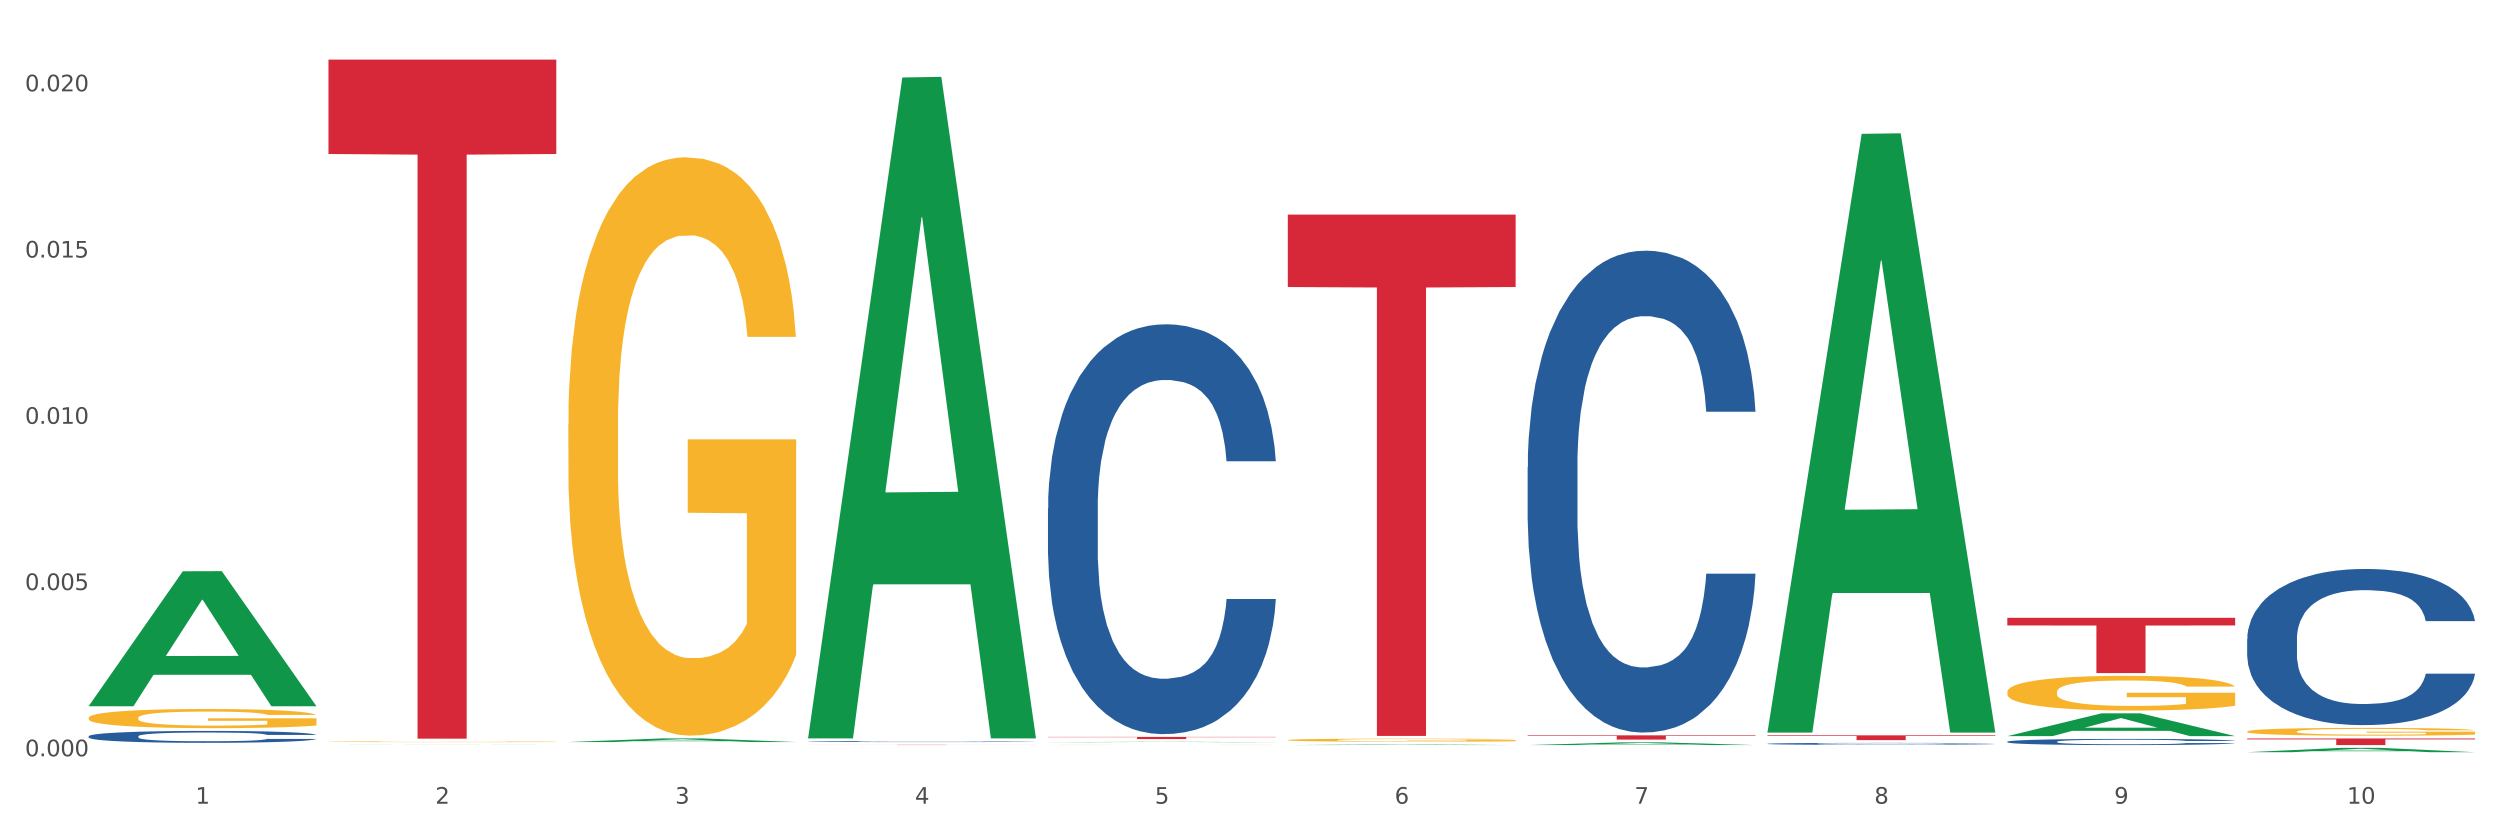 <?xml version="1.0" encoding="utf-8" standalone="no"?>
<!DOCTYPE svg PUBLIC "-//W3C//DTD SVG 1.1//EN"
  "http://www.w3.org/Graphics/SVG/1.1/DTD/svg11.dtd">
<svg xmlns:xlink="http://www.w3.org/1999/xlink" width="1080pt" height="360pt" viewBox="0 0 1080 360" xmlns="http://www.w3.org/2000/svg" version="1.1">
 <rect x="0" y="0" width="1080" height="360" fill="#333333" stroke="none"/>
 <defs>
  <style type="text/css">*{stroke-linejoin: round; stroke-linecap: butt}</style>
 </defs>
 <g id="figure_1">
  <g id="patch_1">
   <path d="M 0 360 
L 1080 360 
L 1080 0 
L 0 0 
z
" style="fill: #ffffff; stroke: #ffffff; stroke-linejoin: miter"/>
  </g>
  <g id="axes_1">
   <g id="matplotlib.axis_1">
    <g id="xtick_1">
     <g id="text_1">
      <!-- 1 -->
      <g style="fill: #4d4d4d" transform="translate(84.444 347.204) scale(0.096 -0.096)">
       <defs>
        <path id="DejaVuSans-31" d="M 794 531 
L 1825 531 
L 1825 4091 
L 703 3866 
L 703 4441 
L 1819 4666 
L 2450 4666 
L 2450 531 
L 3481 531 
L 3481 0 
L 794 0 
L 794 531 
z
" transform="scale(0.016)"/>
       </defs>
       <use xlink:href="#DejaVuSans-31"/>
      </g>
     </g>
    </g>
    <g id="xtick_2">
     <g id="text_2">
      <!-- 2 -->
      <g style="fill: #4d4d4d" transform="translate(188.053 347.204) scale(0.096 -0.096)">
       <defs>
        <path id="DejaVuSans-32" d="M 1228 531 
L 3431 531 
L 3431 0 
L 469 0 
L 469 531 
Q 828 903 1448 1529 
Q 2069 2156 2228 2338 
Q 2531 2678 2651 2914 
Q 2772 3150 2772 3378 
Q 2772 3750 2511 3984 
Q 2250 4219 1831 4219 
Q 1534 4219 1204 4116 
Q 875 4013 500 3803 
L 500 4441 
Q 881 4594 1212 4672 
Q 1544 4750 1819 4750 
Q 2544 4750 2975 4387 
Q 3406 4025 3406 3419 
Q 3406 3131 3298 2873 
Q 3191 2616 2906 2266 
Q 2828 2175 2409 1742 
Q 1991 1309 1228 531 
z
" transform="scale(0.016)"/>
       </defs>
       <use xlink:href="#DejaVuSans-32"/>
      </g>
     </g>
    </g>
    <g id="xtick_3">
     <g id="text_3">
      <!-- 3 -->
      <g style="fill: #4d4d4d" transform="translate(291.663 347.204) scale(0.096 -0.096)">
       <defs>
        <path id="DejaVuSans-33" d="M 2597 2516 
Q 3050 2419 3304 2112 
Q 3559 1806 3559 1356 
Q 3559 666 3084 287 
Q 2609 -91 1734 -91 
Q 1441 -91 1130 -33 
Q 819 25 488 141 
L 488 750 
Q 750 597 1062 519 
Q 1375 441 1716 441 
Q 2309 441 2620 675 
Q 2931 909 2931 1356 
Q 2931 1769 2642 2001 
Q 2353 2234 1838 2234 
L 1294 2234 
L 1294 2753 
L 1863 2753 
Q 2328 2753 2575 2939 
Q 2822 3125 2822 3475 
Q 2822 3834 2567 4026 
Q 2313 4219 1838 4219 
Q 1578 4219 1281 4162 
Q 984 4106 628 3988 
L 628 4550 
Q 988 4650 1302 4700 
Q 1616 4750 1894 4750 
Q 2613 4750 3031 4423 
Q 3450 4097 3450 3541 
Q 3450 3153 3228 2886 
Q 3006 2619 2597 2516 
z
" transform="scale(0.016)"/>
       </defs>
       <use xlink:href="#DejaVuSans-33"/>
      </g>
     </g>
    </g>
    <g id="xtick_4">
     <g id="text_4">
      <!-- 4 -->
      <g style="fill: #4d4d4d" transform="translate(395.273 347.204) scale(0.096 -0.096)">
       <defs>
        <path id="DejaVuSans-34" d="M 2419 4116 
L 825 1625 
L 2419 1625 
L 2419 4116 
z
M 2253 4666 
L 3047 4666 
L 3047 1625 
L 3713 1625 
L 3713 1100 
L 3047 1100 
L 3047 0 
L 2419 0 
L 2419 1100 
L 313 1100 
L 313 1709 
L 2253 4666 
z
" transform="scale(0.016)"/>
       </defs>
       <use xlink:href="#DejaVuSans-34"/>
      </g>
     </g>
    </g>
    <g id="xtick_5">
     <g id="text_5">
      <!-- 5 -->
      <g style="fill: #4d4d4d" transform="translate(498.883 347.204) scale(0.096 -0.096)">
       <defs>
        <path id="DejaVuSans-35" d="M 691 4666 
L 3169 4666 
L 3169 4134 
L 1269 4134 
L 1269 2991 
Q 1406 3038 1543 3061 
Q 1681 3084 1819 3084 
Q 2600 3084 3056 2656 
Q 3513 2228 3513 1497 
Q 3513 744 3044 326 
Q 2575 -91 1722 -91 
Q 1428 -91 1123 -41 
Q 819 9 494 109 
L 494 744 
Q 775 591 1075 516 
Q 1375 441 1709 441 
Q 2250 441 2565 725 
Q 2881 1009 2881 1497 
Q 2881 1984 2565 2268 
Q 2250 2553 1709 2553 
Q 1456 2553 1204 2497 
Q 953 2441 691 2322 
L 691 4666 
z
" transform="scale(0.016)"/>
       </defs>
       <use xlink:href="#DejaVuSans-35"/>
      </g>
     </g>
    </g>
    <g id="xtick_6">
     <g id="text_6">
      <!-- 6 -->
      <g style="fill: #4d4d4d" transform="translate(602.492 347.204) scale(0.096 -0.096)">
       <defs>
        <path id="DejaVuSans-36" d="M 2113 2584 
Q 1688 2584 1439 2293 
Q 1191 2003 1191 1497 
Q 1191 994 1439 701 
Q 1688 409 2113 409 
Q 2538 409 2786 701 
Q 3034 994 3034 1497 
Q 3034 2003 2786 2293 
Q 2538 2584 2113 2584 
z
M 3366 4563 
L 3366 3988 
Q 3128 4100 2886 4159 
Q 2644 4219 2406 4219 
Q 1781 4219 1451 3797 
Q 1122 3375 1075 2522 
Q 1259 2794 1537 2939 
Q 1816 3084 2150 3084 
Q 2853 3084 3261 2657 
Q 3669 2231 3669 1497 
Q 3669 778 3244 343 
Q 2819 -91 2113 -91 
Q 1303 -91 875 529 
Q 447 1150 447 2328 
Q 447 3434 972 4092 
Q 1497 4750 2381 4750 
Q 2619 4750 2861 4703 
Q 3103 4656 3366 4563 
z
" transform="scale(0.016)"/>
       </defs>
       <use xlink:href="#DejaVuSans-36"/>
      </g>
     </g>
    </g>
    <g id="xtick_7">
     <g id="text_7">
      <!-- 7 -->
      <g style="fill: #4d4d4d" transform="translate(706.102 347.204) scale(0.096 -0.096)">
       <defs>
        <path id="DejaVuSans-37" d="M 525 4666 
L 3525 4666 
L 3525 4397 
L 1831 0 
L 1172 0 
L 2766 4134 
L 525 4134 
L 525 4666 
z
" transform="scale(0.016)"/>
       </defs>
       <use xlink:href="#DejaVuSans-37"/>
      </g>
     </g>
    </g>
    <g id="xtick_8">
     <g id="text_8">
      <!-- 8 -->
      <g style="fill: #4d4d4d" transform="translate(809.712 347.204) scale(0.096 -0.096)">
       <defs>
        <path id="DejaVuSans-38" d="M 2034 2216 
Q 1584 2216 1326 1975 
Q 1069 1734 1069 1313 
Q 1069 891 1326 650 
Q 1584 409 2034 409 
Q 2484 409 2743 651 
Q 3003 894 3003 1313 
Q 3003 1734 2745 1975 
Q 2488 2216 2034 2216 
z
M 1403 2484 
Q 997 2584 770 2862 
Q 544 3141 544 3541 
Q 544 4100 942 4425 
Q 1341 4750 2034 4750 
Q 2731 4750 3128 4425 
Q 3525 4100 3525 3541 
Q 3525 3141 3298 2862 
Q 3072 2584 2669 2484 
Q 3125 2378 3379 2068 
Q 3634 1759 3634 1313 
Q 3634 634 3220 271 
Q 2806 -91 2034 -91 
Q 1263 -91 848 271 
Q 434 634 434 1313 
Q 434 1759 690 2068 
Q 947 2378 1403 2484 
z
M 1172 3481 
Q 1172 3119 1398 2916 
Q 1625 2713 2034 2713 
Q 2441 2713 2670 2916 
Q 2900 3119 2900 3481 
Q 2900 3844 2670 4047 
Q 2441 4250 2034 4250 
Q 1625 4250 1398 4047 
Q 1172 3844 1172 3481 
z
" transform="scale(0.016)"/>
       </defs>
       <use xlink:href="#DejaVuSans-38"/>
      </g>
     </g>
    </g>
    <g id="xtick_9">
     <g id="text_9">
      <!-- 9 -->
      <g style="fill: #4d4d4d" transform="translate(913.322 347.204) scale(0.096 -0.096)">
       <defs>
        <path id="DejaVuSans-39" d="M 703 97 
L 703 672 
Q 941 559 1184 500 
Q 1428 441 1663 441 
Q 2288 441 2617 861 
Q 2947 1281 2994 2138 
Q 2813 1869 2534 1725 
Q 2256 1581 1919 1581 
Q 1219 1581 811 2004 
Q 403 2428 403 3163 
Q 403 3881 828 4315 
Q 1253 4750 1959 4750 
Q 2769 4750 3195 4129 
Q 3622 3509 3622 2328 
Q 3622 1225 3098 567 
Q 2575 -91 1691 -91 
Q 1453 -91 1209 -44 
Q 966 3 703 97 
z
M 1959 2075 
Q 2384 2075 2632 2365 
Q 2881 2656 2881 3163 
Q 2881 3666 2632 3958 
Q 2384 4250 1959 4250 
Q 1534 4250 1286 3958 
Q 1038 3666 1038 3163 
Q 1038 2656 1286 2365 
Q 1534 2075 1959 2075 
z
" transform="scale(0.016)"/>
       </defs>
       <use xlink:href="#DejaVuSans-39"/>
      </g>
     </g>
    </g>
    <g id="xtick_10">
     <g id="text_10">
      <!-- 10 -->
      <g style="fill: #4d4d4d" transform="translate(1013.877 347.204) scale(0.096 -0.096)">
       <defs>
        <path id="DejaVuSans-30" d="M 2034 4250 
Q 1547 4250 1301 3770 
Q 1056 3291 1056 2328 
Q 1056 1369 1301 889 
Q 1547 409 2034 409 
Q 2525 409 2770 889 
Q 3016 1369 3016 2328 
Q 3016 3291 2770 3770 
Q 2525 4250 2034 4250 
z
M 2034 4750 
Q 2819 4750 3233 4129 
Q 3647 3509 3647 2328 
Q 3647 1150 3233 529 
Q 2819 -91 2034 -91 
Q 1250 -91 836 529 
Q 422 1150 422 2328 
Q 422 3509 836 4129 
Q 1250 4750 2034 4750 
z
" transform="scale(0.016)"/>
       </defs>
       <use xlink:href="#DejaVuSans-31"/>
       <use xlink:href="#DejaVuSans-30" transform="translate(63.623 0)"/>
      </g>
     </g>
    </g>
    <g id="xtick_11"/>
    <g id="xtick_12"/>
    <g id="xtick_13"/>
    <g id="xtick_14"/>
    <g id="xtick_15"/>
    <g id="xtick_16"/>
    <g id="xtick_17"/>
    <g id="xtick_18"/>
    <g id="xtick_19"/>
   </g>
   <g id="matplotlib.axis_2">
    <g id="ytick_1">
     <g id="text_11">
      <!-- 0.000 -->
      <g style="fill: #4d4d4d" transform="translate(10.8 326.716) scale(0.096 -0.096)">
       <defs>
        <path id="DejaVuSans-2e" d="M 684 794 
L 1344 794 
L 1344 0 
L 684 0 
L 684 794 
z
" transform="scale(0.016)"/>
       </defs>
       <use xlink:href="#DejaVuSans-30"/>
       <use xlink:href="#DejaVuSans-2e" transform="translate(63.623 0)"/>
       <use xlink:href="#DejaVuSans-30" transform="translate(95.41 0)"/>
       <use xlink:href="#DejaVuSans-30" transform="translate(159.033 0)"/>
       <use xlink:href="#DejaVuSans-30" transform="translate(222.656 0)"/>
      </g>
     </g>
    </g>
    <g id="ytick_2">
     <g id="text_12">
      <!-- 0.005 -->
      <g style="fill: #4d4d4d" transform="translate(10.8 254.9) scale(0.096 -0.096)">
       <use xlink:href="#DejaVuSans-30"/>
       <use xlink:href="#DejaVuSans-2e" transform="translate(63.623 0)"/>
       <use xlink:href="#DejaVuSans-30" transform="translate(95.41 0)"/>
       <use xlink:href="#DejaVuSans-30" transform="translate(159.033 0)"/>
       <use xlink:href="#DejaVuSans-35" transform="translate(222.656 0)"/>
      </g>
     </g>
    </g>
    <g id="ytick_3">
     <g id="text_13">
      <!-- 0.010 -->
      <g style="fill: #4d4d4d" transform="translate(10.8 183.084) scale(0.096 -0.096)">
       <use xlink:href="#DejaVuSans-30"/>
       <use xlink:href="#DejaVuSans-2e" transform="translate(63.623 0)"/>
       <use xlink:href="#DejaVuSans-30" transform="translate(95.41 0)"/>
       <use xlink:href="#DejaVuSans-31" transform="translate(159.033 0)"/>
       <use xlink:href="#DejaVuSans-30" transform="translate(222.656 0)"/>
      </g>
     </g>
    </g>
    <g id="ytick_4">
     <g id="text_14">
      <!-- 0.015 -->
      <g style="fill: #4d4d4d" transform="translate(10.8 111.267) scale(0.096 -0.096)">
       <use xlink:href="#DejaVuSans-30"/>
       <use xlink:href="#DejaVuSans-2e" transform="translate(63.623 0)"/>
       <use xlink:href="#DejaVuSans-30" transform="translate(95.41 0)"/>
       <use xlink:href="#DejaVuSans-31" transform="translate(159.033 0)"/>
       <use xlink:href="#DejaVuSans-35" transform="translate(222.656 0)"/>
      </g>
     </g>
    </g>
    <g id="ytick_5">
     <g id="text_15">
      <!-- 0.020 -->
      <g style="fill: #4d4d4d" transform="translate(10.8 39.451) scale(0.096 -0.096)">
       <use xlink:href="#DejaVuSans-30"/>
       <use xlink:href="#DejaVuSans-2e" transform="translate(63.623 0)"/>
       <use xlink:href="#DejaVuSans-30" transform="translate(95.41 0)"/>
       <use xlink:href="#DejaVuSans-32" transform="translate(159.033 0)"/>
       <use xlink:href="#DejaVuSans-30" transform="translate(222.656 0)"/>
      </g>
     </g>
    </g>
    <g id="ytick_6"/>
    <g id="ytick_7"/>
    <g id="ytick_8"/>
    <g id="ytick_9"/>
   </g>
   <g id="PolyCollection_1">
    <path d="M 38.283 304.993 
L 38.384 304.939 
L 78.974 246.787 
L 95.818 246.733 
L 136.712 305.103 
L 117.229 305.103 
L 108.401 291.511 
L 66.493 291.511 
L 66.188 291.73 
L 57.664 305.103 
L 38.283 305.103 
L 38.283 304.993 
L 71.769 283.399 
L 103.125 283.344 
L 87.599 259.174 
L 87.396 259.064 
L 87.193 259.229 
L 71.668 283.344 
L 71.769 283.399 
L 38.283 304.993 
z
" clip-path="url(#pb5df1af330)" style="fill: #109648"/>
    <path d="M 556.332 319.709 
L 556.448 319.708 
L 556.448 319.665 
L 556.68 319.627 
L 557.842 319.537 
L 559.586 319.462 
L 560.864 319.422 
L 562.142 319.389 
L 563.653 319.357 
L 565.512 319.323 
L 568.882 319.274 
L 570.974 319.248 
L 573.531 319.222 
L 578.179 319.183 
L 581.549 319.161 
L 585.035 319.143 
L 590.73 319.122 
L 594.448 319.112 
L 598.4 319.105 
L 603.164 319.1 
L 606.767 319.099 
L 614.669 319.102 
L 621.409 319.113 
L 624.663 319.122 
L 628.846 319.136 
L 631.054 319.146 
L 634.657 319.165 
L 638.375 319.19 
L 640.932 319.212 
L 644.767 319.253 
L 647.672 319.294 
L 650.345 319.345 
L 651.74 319.38 
L 652.785 319.412 
L 653.715 319.45 
L 654.645 319.509 
L 633.727 319.509 
L 632.914 319.467 
L 631.635 319.427 
L 629.776 319.388 
L 628.149 319.364 
L 625.36 319.334 
L 622.803 319.315 
L 620.131 319.3 
L 616.877 319.288 
L 614.32 319.282 
L 610.718 319.277 
L 603.629 319.278 
L 598.864 319.288 
L 595.61 319.3 
L 593.519 319.311 
L 591.659 319.323 
L 589.568 319.34 
L 587.127 319.365 
L 585.384 319.388 
L 583.641 319.417 
L 582.246 319.446 
L 580.968 319.48 
L 579.922 319.516 
L 579.109 319.554 
L 578.412 319.599 
L 577.83 319.675 
L 577.83 319.841 
L 578.063 319.878 
L 578.644 319.928 
L 579.341 319.965 
L 580.503 320.01 
L 581.549 320.04 
L 583.525 320.083 
L 585.733 320.12 
L 587.476 320.142 
L 589.219 320.162 
L 592.24 320.188 
L 595.61 320.21 
L 598.516 320.223 
L 602.467 320.235 
L 605.14 320.24 
L 607.464 320.243 
L 613.158 320.243 
L 617.225 320.239 
L 621.758 320.231 
L 625.244 320.22 
L 628.149 320.206 
L 631.403 320.185 
L 633.495 320.164 
L 633.495 319.912 
L 607.929 319.911 
L 607.929 319.743 
L 654.761 319.743 
L 654.761 320.235 
L 652.785 320.261 
L 650.577 320.284 
L 648.253 320.304 
L 644.767 320.329 
L 640.583 320.354 
L 636.865 320.371 
L 632.914 320.385 
L 628.265 320.398 
L 622.222 320.41 
L 618.504 320.415 
L 613.855 320.419 
L 608.394 320.42 
L 603.629 320.418 
L 598.981 320.412 
L 594.1 320.401 
L 589.335 320.385 
L 585.733 320.369 
L 582.13 320.35 
L 578.295 320.325 
L 575.274 320.301 
L 572.95 320.279 
L 570.393 320.251 
L 567.604 320.215 
L 565.512 320.182 
L 563.653 320.148 
L 561.677 320.105 
L 560.283 320.068 
L 558.888 320.021 
L 558.075 319.986 
L 557.145 319.931 
L 556.448 319.855 
L 556.332 319.709 
z
" clip-path="url(#pb5df1af330)" style="fill: #f7b32b"/>
    <path d="M 867.161 298.889 
L 867.277 298.876 
L 867.277 298.383 
L 867.51 297.958 
L 868.672 296.93 
L 870.415 296.081 
L 871.693 295.629 
L 872.971 295.259 
L 874.482 294.889 
L 876.342 294.505 
L 879.712 293.943 
L 881.803 293.656 
L 884.36 293.354 
L 889.008 292.916 
L 892.378 292.669 
L 895.865 292.464 
L 901.559 292.217 
L 905.278 292.108 
L 909.229 292.025 
L 913.993 291.971 
L 917.596 291.957 
L 925.498 291.998 
L 932.238 292.121 
L 935.492 292.217 
L 939.676 292.382 
L 941.884 292.491 
L 945.486 292.71 
L 949.205 292.998 
L 951.761 293.245 
L 955.596 293.711 
L 958.501 294.176 
L 961.174 294.752 
L 962.569 295.149 
L 963.615 295.519 
L 964.544 295.944 
L 965.474 296.615 
L 944.556 296.615 
L 943.743 296.136 
L 942.465 295.683 
L 940.605 295.245 
L 938.978 294.971 
L 936.189 294.628 
L 933.633 294.409 
L 930.96 294.245 
L 927.706 294.108 
L 925.149 294.039 
L 921.547 293.985 
L 914.458 293.998 
L 909.694 294.108 
L 906.44 294.245 
L 904.348 294.368 
L 902.489 294.505 
L 900.397 294.697 
L 897.956 294.985 
L 896.213 295.245 
L 894.47 295.574 
L 893.076 295.903 
L 891.797 296.286 
L 890.751 296.697 
L 889.938 297.122 
L 889.241 297.643 
L 888.66 298.506 
L 888.66 300.383 
L 888.892 300.808 
L 889.473 301.369 
L 890.17 301.794 
L 891.333 302.301 
L 892.378 302.643 
L 894.354 303.137 
L 896.562 303.548 
L 898.305 303.808 
L 900.048 304.027 
L 903.07 304.329 
L 906.44 304.575 
L 909.345 304.726 
L 913.296 304.863 
L 915.969 304.918 
L 918.293 304.945 
L 923.987 304.945 
L 928.055 304.904 
L 932.587 304.808 
L 936.073 304.685 
L 938.978 304.534 
L 942.232 304.288 
L 944.324 304.055 
L 944.324 301.191 
L 918.758 301.177 
L 918.758 299.273 
L 965.59 299.273 
L 965.59 304.863 
L 963.615 305.151 
L 961.407 305.411 
L 959.083 305.644 
L 955.596 305.932 
L 951.413 306.206 
L 947.694 306.397 
L 943.743 306.562 
L 939.095 306.713 
L 933.052 306.85 
L 929.333 306.904 
L 924.685 306.945 
L 919.223 306.959 
L 914.458 306.932 
L 909.81 306.863 
L 904.929 306.74 
L 900.164 306.562 
L 896.562 306.384 
L 892.959 306.165 
L 889.125 305.877 
L 886.103 305.603 
L 883.779 305.356 
L 881.222 305.041 
L 878.433 304.63 
L 876.342 304.26 
L 874.482 303.877 
L 872.507 303.383 
L 871.112 302.959 
L 869.718 302.424 
L 868.904 302.027 
L 867.974 301.41 
L 867.277 300.547 
L 867.161 298.889 
z
" clip-path="url(#pb5df1af330)" style="fill: #f7b32b"/>
    <path d="M 970.771 316.006 
L 970.887 316.003 
L 970.887 315.892 
L 971.119 315.796 
L 972.281 315.565 
L 974.025 315.373 
L 975.303 315.272 
L 976.581 315.188 
L 978.092 315.105 
L 979.951 315.019 
L 983.321 314.892 
L 985.413 314.828 
L 987.97 314.76 
L 992.618 314.661 
L 995.988 314.605 
L 999.474 314.559 
L 1005.169 314.504 
L 1008.887 314.479 
L 1012.838 314.461 
L 1017.603 314.448 
L 1021.206 314.445 
L 1029.108 314.454 
L 1035.848 314.482 
L 1039.102 314.504 
L 1043.285 314.541 
L 1045.493 314.565 
L 1049.096 314.615 
L 1052.814 314.679 
L 1055.371 314.735 
L 1059.206 314.84 
L 1062.111 314.945 
L 1064.784 315.074 
L 1066.179 315.164 
L 1067.224 315.247 
L 1068.154 315.343 
L 1069.084 315.494 
L 1048.166 315.494 
L 1047.353 315.386 
L 1046.074 315.284 
L 1044.215 315.185 
L 1042.588 315.124 
L 1039.799 315.046 
L 1037.242 314.997 
L 1034.57 314.96 
L 1031.316 314.929 
L 1028.759 314.914 
L 1025.157 314.902 
L 1018.068 314.905 
L 1013.303 314.929 
L 1010.049 314.96 
L 1007.958 314.988 
L 1006.098 315.019 
L 1004.007 315.062 
L 1001.566 315.127 
L 999.823 315.185 
L 998.08 315.259 
L 996.685 315.333 
L 995.407 315.42 
L 994.361 315.512 
L 993.548 315.608 
L 992.851 315.725 
L 992.269 315.919 
L 992.269 316.342 
L 992.502 316.437 
L 993.083 316.564 
L 993.78 316.659 
L 994.942 316.774 
L 995.988 316.851 
L 997.964 316.962 
L 1000.172 317.054 
L 1001.915 317.113 
L 1003.658 317.162 
L 1006.679 317.23 
L 1010.049 317.286 
L 1012.955 317.319 
L 1016.906 317.35 
L 1019.579 317.363 
L 1021.903 317.369 
L 1027.597 317.369 
L 1031.664 317.36 
L 1036.197 317.338 
L 1039.683 317.31 
L 1042.588 317.276 
L 1045.842 317.221 
L 1047.934 317.168 
L 1047.934 316.524 
L 1022.368 316.521 
L 1022.368 316.092 
L 1069.2 316.092 
L 1069.2 317.35 
L 1067.224 317.415 
L 1065.016 317.474 
L 1062.692 317.526 
L 1059.206 317.591 
L 1055.022 317.653 
L 1051.304 317.696 
L 1047.353 317.733 
L 1042.704 317.767 
L 1036.661 317.798 
L 1032.943 317.81 
L 1028.294 317.819 
L 1022.832 317.822 
L 1018.068 317.816 
L 1013.42 317.801 
L 1008.539 317.773 
L 1003.774 317.733 
L 1000.172 317.693 
L 996.569 317.643 
L 992.734 317.579 
L 989.713 317.517 
L 987.389 317.461 
L 984.832 317.39 
L 982.043 317.298 
L 979.951 317.215 
L 978.092 317.128 
L 976.116 317.017 
L 974.722 316.922 
L 973.327 316.801 
L 972.514 316.712 
L 971.584 316.573 
L 970.887 316.379 
L 970.771 316.006 
z
" clip-path="url(#pb5df1af330)" style="fill: #f7b32b"/>
    <path d="M 867.161 266.887 
L 965.59 266.887 
L 965.59 270.205 
L 926.872 270.228 
L 926.872 290.768 
L 905.646 290.768 
L 905.646 270.228 
L 867.161 270.205 
L 867.161 266.909 
L 867.161 266.887 
z
" clip-path="url(#pb5df1af330)" style="fill: #d62839"/>
    <path d="M 38.283 310.116 
L 38.399 310.109 
L 38.399 309.837 
L 38.632 309.602 
L 39.794 309.036 
L 41.537 308.567 
L 42.815 308.318 
L 44.093 308.114 
L 45.604 307.91 
L 47.464 307.698 
L 50.834 307.388 
L 52.925 307.229 
L 55.482 307.063 
L 60.13 306.821 
L 63.5 306.685 
L 66.987 306.572 
L 72.681 306.436 
L 76.4 306.375 
L 80.351 306.33 
L 85.115 306.3 
L 88.718 306.292 
L 96.62 306.315 
L 103.36 306.383 
L 106.614 306.436 
L 110.798 306.527 
L 113.006 306.587 
L 116.608 306.708 
L 120.327 306.867 
L 122.883 307.003 
L 126.718 307.26 
L 129.623 307.517 
L 132.296 307.834 
L 133.691 308.053 
L 134.737 308.257 
L 135.666 308.491 
L 136.596 308.862 
L 115.678 308.862 
L 114.865 308.597 
L 113.587 308.348 
L 111.727 308.106 
L 110.1 307.955 
L 107.311 307.766 
L 104.755 307.645 
L 102.082 307.554 
L 98.828 307.479 
L 96.271 307.441 
L 92.669 307.411 
L 85.58 307.418 
L 80.816 307.479 
L 77.562 307.554 
L 75.47 307.622 
L 73.611 307.698 
L 71.519 307.804 
L 69.078 307.962 
L 67.335 308.106 
L 65.592 308.287 
L 64.198 308.469 
L 62.919 308.68 
L 61.873 308.907 
L 61.06 309.141 
L 60.363 309.429 
L 59.782 309.905 
L 59.782 310.94 
L 60.014 311.174 
L 60.595 311.484 
L 61.292 311.718 
L 62.455 311.998 
L 63.5 312.187 
L 65.476 312.459 
L 67.684 312.686 
L 69.427 312.829 
L 71.17 312.95 
L 74.192 313.117 
L 77.562 313.253 
L 80.467 313.336 
L 84.418 313.411 
L 87.091 313.441 
L 89.415 313.457 
L 95.109 313.457 
L 99.177 313.434 
L 103.709 313.381 
L 107.195 313.313 
L 110.1 313.23 
L 113.354 313.094 
L 115.446 312.965 
L 115.446 311.386 
L 89.88 311.378 
L 89.88 310.328 
L 136.712 310.328 
L 136.712 313.411 
L 134.737 313.57 
L 132.529 313.714 
L 130.205 313.842 
L 126.718 314.001 
L 122.535 314.152 
L 118.816 314.258 
L 114.865 314.348 
L 110.217 314.431 
L 104.174 314.507 
L 100.455 314.537 
L 95.807 314.56 
L 90.345 314.568 
L 85.58 314.552 
L 80.932 314.515 
L 76.051 314.447 
L 71.286 314.348 
L 67.684 314.25 
L 64.081 314.129 
L 60.247 313.971 
L 57.225 313.819 
L 54.901 313.683 
L 52.344 313.51 
L 49.555 313.283 
L 47.464 313.079 
L 45.604 312.867 
L 43.629 312.595 
L 42.234 312.361 
L 40.84 312.066 
L 40.026 311.847 
L 39.096 311.507 
L 38.399 311.031 
L 38.283 310.116 
z
" clip-path="url(#pb5df1af330)" style="fill: #f7b32b"/>
    <path d="M 970.771 276.105 
L 970.887 276.044 
L 970.887 274.319 
L 971.236 271.977 
L 972.516 267.665 
L 974.145 264.4 
L 976.937 260.58 
L 978.45 258.978 
L 980.428 257.191 
L 984.5 254.296 
L 989.154 251.831 
L 992.411 250.476 
L 994.854 249.613 
L 1000.323 248.073 
L 1003.464 247.395 
L 1006.722 246.841 
L 1009.514 246.471 
L 1014.168 246.04 
L 1017.891 245.855 
L 1022.196 245.793 
L 1025.803 245.855 
L 1030.573 246.101 
L 1037.554 246.841 
L 1040.23 247.272 
L 1043.836 248.011 
L 1047.56 248.997 
L 1050.585 249.983 
L 1054.075 251.4 
L 1057.682 253.248 
L 1061.172 255.589 
L 1063.615 257.746 
L 1065.593 260.025 
L 1067.338 262.798 
L 1068.618 265.817 
L 1069.2 268.343 
L 1047.909 268.343 
L 1047.327 266.063 
L 1046.163 263.599 
L 1045 261.935 
L 1043.72 260.58 
L 1041.742 259.039 
L 1039.997 258.054 
L 1037.088 256.883 
L 1034.412 256.144 
L 1032.202 255.713 
L 1029.526 255.343 
L 1023.825 254.973 
L 1019.753 254.973 
L 1017.193 255.096 
L 1014.052 255.405 
L 1011.376 255.836 
L 1008.234 256.575 
L 1005.791 257.376 
L 1003.348 258.423 
L 1001.952 259.163 
L 999.857 260.518 
L 998.461 261.627 
L 996.6 263.537 
L 995.553 264.892 
L 993.691 268.404 
L 992.877 270.992 
L 992.528 272.778 
L 992.295 274.75 
L 992.295 284.361 
L 992.993 288.674 
L 993.575 290.522 
L 994.505 292.617 
L 996.251 295.327 
L 998.81 297.977 
L 1001.486 299.887 
L 1003.697 301.057 
L 1005.791 301.92 
L 1007.885 302.597 
L 1010.445 303.214 
L 1012.539 303.583 
L 1015.681 303.953 
L 1019.404 304.138 
L 1022.312 304.138 
L 1028.246 303.83 
L 1030.922 303.522 
L 1033.482 303.09 
L 1036.274 302.413 
L 1038.484 301.673 
L 1039.764 301.119 
L 1041.859 299.948 
L 1043.487 298.716 
L 1044.884 297.299 
L 1045.814 296.067 
L 1046.861 294.219 
L 1047.676 292.124 
L 1047.909 291.015 
L 1069.2 291.015 
L 1068.735 293.233 
L 1067.92 295.389 
L 1066.291 298.285 
L 1065.012 299.948 
L 1063.034 301.981 
L 1060.939 303.706 
L 1058.031 305.616 
L 1055.355 307.033 
L 1052.562 308.265 
L 1049.537 309.374 
L 1044.069 310.915 
L 1042.091 311.346 
L 1037.903 312.085 
L 1034.645 312.517 
L 1029.875 312.948 
L 1024.988 313.194 
L 1019.869 313.256 
L 1015.332 313.133 
L 1010.329 312.763 
L 1007.187 312.393 
L 1003.697 311.839 
L 999.625 310.976 
L 995.785 309.929 
L 992.179 308.697 
L 988.804 307.28 
L 985.663 305.678 
L 981.591 303.029 
L 978.566 300.441 
L 976.355 298.038 
L 974.843 296.005 
L 973.33 293.418 
L 972.516 291.631 
L 971.236 287.318 
L 970.771 283.314 
L 970.771 276.105 
z
" clip-path="url(#pb5df1af330)" style="fill: #255c99"/>
    <path d="M 867.161 320.409 
L 867.277 320.407 
L 867.277 320.339 
L 867.626 320.246 
L 868.906 320.075 
L 870.535 319.946 
L 873.327 319.795 
L 874.84 319.731 
L 876.818 319.66 
L 880.89 319.546 
L 885.544 319.448 
L 888.801 319.395 
L 891.245 319.36 
L 896.713 319.299 
L 899.854 319.273 
L 903.112 319.251 
L 905.904 319.236 
L 910.558 319.219 
L 914.281 319.212 
L 918.586 319.209 
L 922.193 319.212 
L 926.963 319.221 
L 933.944 319.251 
L 936.62 319.268 
L 940.227 319.297 
L 943.95 319.336 
L 946.975 319.375 
L 950.465 319.431 
L 954.072 319.504 
L 957.562 319.597 
L 960.006 319.682 
L 961.984 319.773 
L 963.729 319.882 
L 965.009 320.002 
L 965.59 320.102 
L 944.299 320.102 
L 943.717 320.012 
L 942.554 319.914 
L 941.39 319.848 
L 940.11 319.795 
L 938.132 319.734 
L 936.387 319.695 
L 933.479 319.648 
L 930.803 319.619 
L 928.592 319.602 
L 925.916 319.587 
L 920.215 319.573 
L 916.143 319.573 
L 913.583 319.578 
L 910.442 319.59 
L 907.766 319.607 
L 904.625 319.636 
L 902.181 319.668 
L 899.738 319.709 
L 898.342 319.739 
L 896.248 319.792 
L 894.851 319.836 
L 892.99 319.912 
L 891.943 319.965 
L 890.081 320.104 
L 889.267 320.207 
L 888.918 320.278 
L 888.685 320.356 
L 888.685 320.736 
L 889.383 320.907 
L 889.965 320.98 
L 890.896 321.063 
L 892.641 321.17 
L 895.201 321.275 
L 897.877 321.351 
L 900.087 321.397 
L 902.181 321.431 
L 904.276 321.458 
L 906.835 321.482 
L 908.929 321.497 
L 912.071 321.512 
L 915.794 321.519 
L 918.703 321.519 
L 924.636 321.507 
L 927.312 321.495 
L 929.872 321.478 
L 932.664 321.451 
L 934.875 321.421 
L 936.155 321.399 
L 938.249 321.353 
L 939.878 321.304 
L 941.274 321.248 
L 942.205 321.199 
L 943.252 321.126 
L 944.066 321.043 
L 944.299 320.999 
L 965.59 320.999 
L 965.125 321.087 
L 964.31 321.173 
L 962.682 321.287 
L 961.402 321.353 
L 959.424 321.434 
L 957.33 321.502 
L 954.421 321.578 
L 951.745 321.634 
L 948.953 321.682 
L 945.928 321.726 
L 940.459 321.787 
L 938.481 321.804 
L 934.293 321.834 
L 931.035 321.851 
L 926.265 321.868 
L 921.379 321.878 
L 916.259 321.88 
L 911.722 321.875 
L 906.719 321.86 
L 903.577 321.846 
L 900.087 321.824 
L 896.015 321.79 
L 892.176 321.748 
L 888.569 321.699 
L 885.195 321.643 
L 882.053 321.58 
L 877.981 321.475 
L 874.956 321.373 
L 872.746 321.278 
L 871.233 321.197 
L 869.721 321.095 
L 868.906 321.024 
L 867.626 320.853 
L 867.161 320.695 
L 867.161 320.409 
z
" clip-path="url(#pb5df1af330)" style="fill: #255c99"/>
    <path d="M 763.551 321.31 
L 763.668 321.31 
L 763.668 321.288 
L 764.017 321.259 
L 765.296 321.205 
L 766.925 321.164 
L 769.718 321.116 
L 771.23 321.096 
L 773.208 321.073 
L 777.28 321.037 
L 781.934 321.006 
L 785.192 320.989 
L 787.635 320.978 
L 793.103 320.959 
L 796.245 320.951 
L 799.502 320.944 
L 802.295 320.939 
L 806.949 320.934 
L 810.672 320.931 
L 814.976 320.931 
L 818.583 320.931 
L 823.353 320.934 
L 830.334 320.944 
L 833.01 320.949 
L 836.617 320.958 
L 840.34 320.971 
L 843.365 320.983 
L 846.855 321.001 
L 850.462 321.024 
L 853.953 321.053 
L 856.396 321.08 
L 858.374 321.109 
L 860.119 321.144 
L 861.399 321.181 
L 861.981 321.213 
L 840.689 321.213 
L 840.107 321.185 
L 838.944 321.154 
L 837.78 321.133 
L 836.501 321.116 
L 834.523 321.097 
L 832.777 321.084 
L 829.869 321.069 
L 827.193 321.06 
L 824.982 321.055 
L 822.306 321.05 
L 816.605 321.046 
L 812.533 321.046 
L 809.974 321.047 
L 806.832 321.051 
L 804.156 321.056 
L 801.015 321.066 
L 798.572 321.076 
L 796.128 321.089 
L 794.732 321.098 
L 792.638 321.115 
L 791.242 321.129 
L 789.38 321.153 
L 788.333 321.17 
L 786.472 321.214 
L 785.657 321.246 
L 785.308 321.269 
L 785.075 321.293 
L 785.075 321.414 
L 785.773 321.468 
L 786.355 321.491 
L 787.286 321.517 
L 789.031 321.551 
L 791.591 321.584 
L 794.267 321.608 
L 796.477 321.623 
L 798.572 321.634 
L 800.666 321.642 
L 803.225 321.65 
L 805.32 321.655 
L 808.461 321.659 
L 812.184 321.662 
L 815.093 321.662 
L 821.026 321.658 
L 823.702 321.654 
L 826.262 321.648 
L 829.054 321.64 
L 831.265 321.631 
L 832.545 321.624 
L 834.639 321.609 
L 836.268 321.594 
L 837.664 321.576 
L 838.595 321.56 
L 839.642 321.537 
L 840.456 321.511 
L 840.689 321.497 
L 861.981 321.497 
L 861.515 321.525 
L 860.701 321.552 
L 859.072 321.588 
L 857.792 321.609 
L 855.814 321.635 
L 853.72 321.656 
L 850.811 321.68 
L 848.135 321.698 
L 845.343 321.713 
L 842.318 321.727 
L 836.85 321.746 
L 834.872 321.752 
L 830.683 321.761 
L 827.426 321.767 
L 822.655 321.772 
L 817.769 321.775 
L 812.65 321.776 
L 808.112 321.774 
L 803.109 321.77 
L 799.968 321.765 
L 796.477 321.758 
L 792.405 321.747 
L 788.566 321.734 
L 784.959 321.719 
L 781.585 321.701 
L 778.444 321.681 
L 774.371 321.648 
L 771.346 321.615 
L 769.136 321.585 
L 767.623 321.56 
L 766.111 321.527 
L 765.296 321.505 
L 764.017 321.451 
L 763.551 321.401 
L 763.551 321.31 
z
" clip-path="url(#pb5df1af330)" style="fill: #255c99"/>
    <path d="M 452.722 321.842 
L 452.838 321.842 
L 452.838 321.839 
L 453.071 321.837 
L 454.233 321.832 
L 455.976 321.828 
L 457.254 321.826 
L 458.532 321.824 
L 460.043 321.823 
L 461.903 321.821 
L 465.273 321.818 
L 467.364 321.817 
L 469.921 321.815 
L 474.569 321.813 
L 477.939 321.812 
L 481.426 321.811 
L 487.12 321.81 
L 490.839 321.809 
L 494.79 321.809 
L 499.554 321.809 
L 503.157 321.809 
L 511.059 321.809 
L 517.799 321.809 
L 521.053 321.81 
L 525.237 321.811 
L 527.445 321.811 
L 531.047 321.812 
L 534.766 321.814 
L 537.322 321.815 
L 541.157 321.817 
L 544.062 321.819 
L 546.735 321.822 
L 548.13 321.824 
L 549.176 321.826 
L 550.105 321.828 
L 551.035 321.831 
L 530.117 321.831 
L 529.304 321.829 
L 528.026 321.826 
L 526.166 321.824 
L 524.539 321.823 
L 521.75 321.821 
L 519.194 321.82 
L 516.521 321.82 
L 513.267 321.819 
L 510.71 321.819 
L 507.108 321.818 
L 500.019 321.818 
L 495.255 321.819 
L 492.001 321.82 
L 489.909 321.82 
L 488.05 321.821 
L 485.958 321.822 
L 483.517 321.823 
L 481.774 321.824 
L 480.031 321.826 
L 478.637 321.827 
L 477.358 321.829 
L 476.312 321.831 
L 475.499 321.833 
L 474.802 321.836 
L 474.221 321.84 
L 474.221 321.849 
L 474.453 321.851 
L 475.034 321.853 
L 475.731 321.855 
L 476.894 321.858 
L 477.939 321.859 
L 479.915 321.862 
L 482.123 321.864 
L 483.866 321.865 
L 485.609 321.866 
L 488.631 321.867 
L 492.001 321.869 
L 494.906 321.869 
L 498.857 321.87 
L 501.53 321.87 
L 503.854 321.87 
L 509.548 321.87 
L 513.616 321.87 
L 518.148 321.87 
L 521.634 321.869 
L 524.539 321.868 
L 527.793 321.867 
L 529.885 321.866 
L 529.885 321.853 
L 504.319 321.852 
L 504.319 321.843 
L 551.151 321.843 
L 551.151 321.87 
L 549.176 321.871 
L 546.968 321.873 
L 544.644 321.874 
L 541.157 321.875 
L 536.974 321.876 
L 533.255 321.877 
L 529.304 321.878 
L 524.656 321.879 
L 518.613 321.879 
L 514.894 321.88 
L 510.246 321.88 
L 504.784 321.88 
L 500.019 321.88 
L 495.371 321.88 
L 490.49 321.879 
L 485.725 321.878 
L 482.123 321.877 
L 478.52 321.876 
L 474.686 321.875 
L 471.664 321.874 
L 469.34 321.872 
L 466.783 321.871 
L 463.994 321.869 
L 461.903 321.867 
L 460.043 321.865 
L 458.068 321.863 
L 456.673 321.861 
L 455.279 321.858 
L 454.465 321.857 
L 453.535 321.854 
L 452.838 321.849 
L 452.722 321.842 
z
" clip-path="url(#pb5df1af330)" style="fill: #f7b32b"/>
    <path d="M 659.941 201.829 
L 660.058 201.639 
L 660.058 196.316 
L 660.407 189.091 
L 661.687 175.783 
L 663.316 165.707 
L 666.108 153.92 
L 667.62 148.977 
L 669.598 143.464 
L 673.67 134.529 
L 678.324 126.924 
L 681.582 122.742 
L 684.025 120.08 
L 689.494 115.327 
L 692.635 113.236 
L 695.893 111.525 
L 698.685 110.385 
L 703.339 109.054 
L 707.062 108.483 
L 711.367 108.293 
L 714.973 108.483 
L 719.744 109.244 
L 726.724 111.525 
L 729.4 112.856 
L 733.007 115.137 
L 736.73 118.179 
L 739.755 121.221 
L 743.246 125.594 
L 746.852 131.297 
L 750.343 138.521 
L 752.786 145.175 
L 754.764 152.209 
L 756.509 160.764 
L 757.789 170.08 
L 758.371 177.875 
L 737.079 177.875 
L 736.498 170.84 
L 735.334 163.236 
L 734.171 158.103 
L 732.891 153.92 
L 730.913 149.168 
L 729.168 146.126 
L 726.259 142.514 
L 723.583 140.232 
L 721.373 138.901 
L 718.697 137.761 
L 712.996 136.62 
L 708.923 136.62 
L 706.364 137 
L 703.222 137.951 
L 700.546 139.282 
L 697.405 141.563 
L 694.962 144.035 
L 692.519 147.266 
L 691.122 149.548 
L 689.028 153.73 
L 687.632 157.152 
L 685.77 163.046 
L 684.723 167.228 
L 682.862 178.065 
L 682.047 186.049 
L 681.698 191.563 
L 681.466 197.646 
L 681.466 227.304 
L 682.164 240.612 
L 682.745 246.315 
L 683.676 252.779 
L 685.421 261.144 
L 687.981 269.319 
L 690.657 275.212 
L 692.868 278.825 
L 694.962 281.486 
L 697.056 283.577 
L 699.616 285.479 
L 701.71 286.619 
L 704.851 287.76 
L 708.574 288.33 
L 711.483 288.33 
L 717.417 287.38 
L 720.093 286.429 
L 722.652 285.098 
L 725.445 283.007 
L 727.655 280.726 
L 728.935 279.015 
L 731.029 275.403 
L 732.658 271.6 
L 734.054 267.228 
L 734.985 263.425 
L 736.032 257.722 
L 736.847 251.258 
L 737.079 247.836 
L 758.371 247.836 
L 757.905 254.68 
L 757.091 261.334 
L 755.462 270.27 
L 754.182 275.403 
L 752.204 281.676 
L 750.11 286.999 
L 747.201 292.893 
L 744.526 297.266 
L 741.733 301.068 
L 738.708 304.49 
L 733.24 309.243 
L 731.262 310.573 
L 727.074 312.855 
L 723.816 314.186 
L 719.046 315.516 
L 714.159 316.277 
L 709.04 316.467 
L 704.502 316.087 
L 699.499 314.946 
L 696.358 313.805 
L 692.868 312.094 
L 688.795 309.433 
L 684.956 306.201 
L 681.349 302.399 
L 677.975 298.026 
L 674.834 293.083 
L 670.762 284.908 
L 667.737 276.923 
L 665.526 269.509 
L 664.014 263.235 
L 662.501 255.251 
L 661.687 249.737 
L 660.407 236.429 
L 659.941 224.072 
L 659.941 201.829 
z
" clip-path="url(#pb5df1af330)" style="fill: #255c99"/>
    <path d="M 349.112 320.354 
L 349.229 320.354 
L 349.229 320.343 
L 349.578 320.329 
L 350.857 320.303 
L 352.486 320.283 
L 355.279 320.26 
L 356.791 320.25 
L 358.769 320.239 
L 362.841 320.222 
L 367.495 320.207 
L 370.753 320.199 
L 373.196 320.193 
L 378.664 320.184 
L 381.806 320.18 
L 385.063 320.177 
L 387.856 320.174 
L 392.51 320.172 
L 396.233 320.171 
L 400.537 320.17 
L 404.144 320.171 
L 408.914 320.172 
L 415.895 320.177 
L 418.571 320.179 
L 422.178 320.184 
L 425.901 320.19 
L 428.926 320.196 
L 432.416 320.204 
L 436.023 320.215 
L 439.514 320.23 
L 441.957 320.243 
L 443.935 320.256 
L 445.68 320.273 
L 446.96 320.292 
L 447.542 320.307 
L 426.25 320.307 
L 425.668 320.293 
L 424.505 320.278 
L 423.341 320.268 
L 422.062 320.26 
L 420.084 320.251 
L 418.339 320.245 
L 415.43 320.237 
L 412.754 320.233 
L 410.543 320.23 
L 407.867 320.228 
L 402.166 320.226 
L 398.094 320.226 
L 395.535 320.227 
L 392.393 320.229 
L 389.717 320.231 
L 386.576 320.236 
L 384.133 320.24 
L 381.689 320.247 
L 380.293 320.251 
L 378.199 320.259 
L 376.803 320.266 
L 374.941 320.278 
L 373.894 320.286 
L 372.033 320.307 
L 371.218 320.323 
L 370.869 320.334 
L 370.636 320.346 
L 370.636 320.404 
L 371.334 320.43 
L 371.916 320.441 
L 372.847 320.454 
L 374.592 320.47 
L 377.152 320.486 
L 379.828 320.498 
L 382.038 320.505 
L 384.133 320.51 
L 386.227 320.514 
L 388.786 320.518 
L 390.881 320.52 
L 394.022 320.523 
L 397.745 320.524 
L 400.654 320.524 
L 406.587 320.522 
L 409.263 320.52 
L 411.823 320.517 
L 414.615 320.513 
L 416.826 320.509 
L 418.106 320.505 
L 420.2 320.498 
L 421.829 320.491 
L 423.225 320.482 
L 424.156 320.475 
L 425.203 320.464 
L 426.017 320.451 
L 426.25 320.444 
L 447.542 320.444 
L 447.076 320.458 
L 446.262 320.471 
L 444.633 320.488 
L 443.353 320.498 
L 441.375 320.511 
L 439.281 320.521 
L 436.372 320.533 
L 433.696 320.541 
L 430.904 320.549 
L 427.879 320.555 
L 422.411 320.565 
L 420.433 320.567 
L 416.244 320.572 
L 412.987 320.574 
L 408.216 320.577 
L 403.33 320.579 
L 398.211 320.579 
L 393.673 320.578 
L 388.67 320.576 
L 385.529 320.574 
L 382.038 320.57 
L 377.966 320.565 
L 374.127 320.559 
L 370.52 320.551 
L 367.146 320.543 
L 364.005 320.533 
L 359.932 320.517 
L 356.907 320.501 
L 354.697 320.487 
L 353.184 320.474 
L 351.672 320.459 
L 350.857 320.448 
L 349.578 320.422 
L 349.112 320.398 
L 349.112 320.354 
z
" clip-path="url(#pb5df1af330)" style="fill: #255c99"/>
    <path d="M 38.283 318.07 
L 38.399 318.065 
L 38.399 317.934 
L 38.748 317.755 
L 40.028 317.426 
L 41.657 317.177 
L 44.449 316.885 
L 45.962 316.763 
L 47.94 316.627 
L 52.012 316.406 
L 56.666 316.218 
L 59.923 316.114 
L 62.367 316.048 
L 67.835 315.931 
L 70.976 315.879 
L 74.234 315.837 
L 77.026 315.808 
L 81.68 315.776 
L 85.403 315.761 
L 89.708 315.757 
L 93.315 315.761 
L 98.085 315.78 
L 105.066 315.837 
L 107.742 315.87 
L 111.349 315.926 
L 115.072 316.001 
L 118.097 316.076 
L 121.587 316.185 
L 125.194 316.326 
L 128.684 316.504 
L 131.128 316.669 
L 133.106 316.843 
L 134.851 317.054 
L 136.131 317.285 
L 136.712 317.478 
L 115.421 317.478 
L 114.839 317.304 
L 113.676 317.116 
L 112.512 316.989 
L 111.232 316.885 
L 109.254 316.768 
L 107.509 316.692 
L 104.601 316.603 
L 101.925 316.547 
L 99.714 316.514 
L 97.038 316.486 
L 91.337 316.457 
L 87.265 316.457 
L 84.705 316.467 
L 81.564 316.49 
L 78.888 316.523 
L 75.747 316.58 
L 73.303 316.641 
L 70.86 316.721 
L 69.464 316.777 
L 67.37 316.88 
L 65.974 316.965 
L 64.112 317.111 
L 63.065 317.214 
L 61.203 317.482 
L 60.389 317.68 
L 60.04 317.816 
L 59.807 317.966 
L 59.807 318.7 
L 60.505 319.029 
L 61.087 319.17 
L 62.018 319.33 
L 63.763 319.537 
L 66.323 319.739 
L 68.999 319.885 
L 71.209 319.974 
L 73.303 320.04 
L 75.398 320.092 
L 77.957 320.139 
L 80.051 320.167 
L 83.193 320.195 
L 86.916 320.209 
L 89.825 320.209 
L 95.758 320.186 
L 98.434 320.162 
L 100.994 320.129 
L 103.786 320.077 
L 105.997 320.021 
L 107.277 319.979 
L 109.371 319.889 
L 111 319.795 
L 112.396 319.687 
L 113.327 319.593 
L 114.374 319.452 
L 115.188 319.292 
L 115.421 319.208 
L 136.712 319.208 
L 136.247 319.377 
L 135.432 319.541 
L 133.804 319.762 
L 132.524 319.889 
L 130.546 320.045 
L 128.452 320.176 
L 125.543 320.322 
L 122.867 320.43 
L 120.075 320.524 
L 117.05 320.609 
L 111.581 320.726 
L 109.603 320.759 
L 105.415 320.816 
L 102.157 320.849 
L 97.387 320.881 
L 92.501 320.9 
L 87.381 320.905 
L 82.844 320.896 
L 77.841 320.867 
L 74.7 320.839 
L 71.209 320.797 
L 67.137 320.731 
L 63.298 320.651 
L 59.691 320.557 
L 56.317 320.449 
L 53.175 320.327 
L 49.103 320.124 
L 46.078 319.927 
L 43.868 319.744 
L 42.355 319.589 
L 40.843 319.391 
L 40.028 319.255 
L 38.748 318.926 
L 38.283 318.62 
L 38.283 318.07 
z
" clip-path="url(#pb5df1af330)" style="fill: #255c99"/>
    <path d="M 141.893 25.759 
L 240.322 25.759 
L 240.322 66.526 
L 201.603 66.802 
L 201.603 319.114 
L 180.378 319.114 
L 180.378 66.802 
L 141.893 66.526 
L 141.893 26.035 
L 141.893 25.759 
z
" clip-path="url(#pb5df1af330)" style="fill: #d62839"/>
    <path d="M 349.112 321.768 
L 447.542 321.768 
L 447.542 321.782 
L 408.823 321.783 
L 408.823 321.871 
L 387.598 321.871 
L 387.598 321.783 
L 349.112 321.782 
L 349.112 321.768 
L 349.112 321.768 
z
" clip-path="url(#pb5df1af330)" style="fill: #d62839"/>
    <path d="M 452.722 318.338 
L 551.151 318.338 
L 551.151 318.468 
L 512.433 318.469 
L 512.433 319.277 
L 491.207 319.277 
L 491.207 318.469 
L 452.722 318.468 
L 452.722 318.338 
L 452.722 318.338 
z
" clip-path="url(#pb5df1af330)" style="fill: #d62839"/>
    <path d="M 556.332 92.694 
L 654.761 92.694 
L 654.761 123.991 
L 616.042 124.203 
L 616.042 317.909 
L 594.817 317.909 
L 594.817 124.203 
L 556.332 123.991 
L 556.332 92.905 
L 556.332 92.694 
z
" clip-path="url(#pb5df1af330)" style="fill: #d62839"/>
    <path d="M 659.941 317.656 
L 758.371 317.656 
L 758.371 317.912 
L 719.652 317.914 
L 719.652 319.498 
L 698.427 319.498 
L 698.427 317.914 
L 659.941 317.912 
L 659.941 317.658 
L 659.941 317.656 
z
" clip-path="url(#pb5df1af330)" style="fill: #d62839"/>
    <path d="M 763.551 317.665 
L 861.981 317.665 
L 861.981 317.953 
L 823.262 317.955 
L 823.262 319.741 
L 802.037 319.741 
L 802.037 317.955 
L 763.551 317.953 
L 763.551 317.667 
L 763.551 317.665 
z
" clip-path="url(#pb5df1af330)" style="fill: #d62839"/>
    <path d="M 452.722 219.647 
L 452.838 219.485 
L 452.838 214.958 
L 453.187 208.814 
L 454.467 197.495 
L 456.096 188.925 
L 458.888 178.9 
L 460.401 174.696 
L 462.379 170.007 
L 466.451 162.408 
L 471.105 155.94 
L 474.362 152.383 
L 476.806 150.119 
L 482.274 146.076 
L 485.415 144.298 
L 488.673 142.843 
L 491.465 141.872 
L 496.119 140.741 
L 499.842 140.256 
L 504.147 140.094 
L 507.754 140.256 
L 512.524 140.902 
L 519.505 142.843 
L 522.181 143.974 
L 525.788 145.915 
L 529.511 148.502 
L 532.536 151.089 
L 536.026 154.808 
L 539.633 159.659 
L 543.123 165.803 
L 545.567 171.462 
L 547.545 177.445 
L 549.29 184.721 
L 550.57 192.644 
L 551.151 199.274 
L 529.86 199.274 
L 529.278 193.291 
L 528.115 186.823 
L 526.951 182.458 
L 525.671 178.9 
L 523.693 174.858 
L 521.948 172.271 
L 519.04 169.199 
L 516.364 167.258 
L 514.153 166.127 
L 511.477 165.156 
L 505.776 164.186 
L 501.704 164.186 
L 499.144 164.51 
L 496.003 165.318 
L 493.327 166.45 
L 490.186 168.39 
L 487.742 170.492 
L 485.299 173.241 
L 483.903 175.181 
L 481.809 178.739 
L 480.412 181.649 
L 478.551 186.662 
L 477.504 190.219 
L 475.642 199.435 
L 474.828 206.227 
L 474.479 210.916 
L 474.246 216.09 
L 474.246 241.314 
L 474.944 252.633 
L 475.526 257.483 
L 476.457 262.981 
L 478.202 270.096 
L 480.762 277.048 
L 483.438 282.061 
L 485.648 285.133 
L 487.742 287.397 
L 489.837 289.175 
L 492.396 290.792 
L 494.49 291.762 
L 497.632 292.733 
L 501.355 293.218 
L 504.264 293.218 
L 510.197 292.409 
L 512.873 291.601 
L 515.433 290.469 
L 518.225 288.69 
L 520.436 286.75 
L 521.716 285.295 
L 523.81 282.223 
L 525.439 278.989 
L 526.835 275.27 
L 527.766 272.036 
L 528.813 267.185 
L 529.627 261.687 
L 529.86 258.777 
L 551.151 258.777 
L 550.686 264.598 
L 549.871 270.257 
L 548.243 277.857 
L 546.963 282.223 
L 544.985 287.558 
L 542.891 292.086 
L 539.982 297.098 
L 537.306 300.817 
L 534.514 304.051 
L 531.489 306.962 
L 526.02 311.004 
L 524.042 312.136 
L 519.854 314.076 
L 516.596 315.208 
L 511.826 316.34 
L 506.94 316.987 
L 501.82 317.148 
L 497.283 316.825 
L 492.28 315.855 
L 489.138 314.885 
L 485.648 313.429 
L 481.576 311.166 
L 477.737 308.417 
L 474.13 305.183 
L 470.756 301.464 
L 467.614 297.26 
L 463.542 290.307 
L 460.517 283.516 
L 458.307 277.21 
L 456.794 271.874 
L 455.282 265.083 
L 454.467 260.394 
L 453.187 249.075 
L 452.722 238.565 
L 452.722 219.647 
z
" clip-path="url(#pb5df1af330)" style="fill: #255c99"/>
    <path d="M 245.502 183.404 
L 245.619 183.175 
L 245.619 174.961 
L 245.851 167.887 
L 247.013 150.773 
L 248.756 136.626 
L 250.035 129.095 
L 251.313 122.934 
L 252.824 116.773 
L 254.683 110.384 
L 258.053 101.029 
L 260.145 96.237 
L 262.701 91.217 
L 267.35 83.915 
L 270.72 79.807 
L 274.206 76.384 
L 279.9 72.277 
L 283.619 70.452 
L 287.57 69.082 
L 292.335 68.17 
L 295.937 67.942 
L 303.84 68.626 
L 310.58 70.68 
L 313.834 72.277 
L 318.017 75.015 
L 320.225 76.841 
L 323.828 80.492 
L 327.546 85.284 
L 330.103 89.391 
L 333.938 97.149 
L 336.843 104.908 
L 339.516 114.491 
L 340.91 121.109 
L 341.956 127.27 
L 342.886 134.344 
L 343.816 145.525 
L 322.898 145.525 
L 322.084 137.538 
L 320.806 130.008 
L 318.947 122.706 
L 317.32 118.142 
L 314.531 112.438 
L 311.974 108.787 
L 309.301 106.049 
L 306.048 103.767 
L 303.491 102.626 
L 299.888 101.713 
L 292.8 101.941 
L 288.035 103.767 
L 284.781 106.049 
L 282.689 108.102 
L 280.83 110.384 
L 278.738 113.579 
L 276.298 118.371 
L 274.555 122.706 
L 272.812 128.183 
L 271.417 133.659 
L 270.139 140.048 
L 269.093 146.894 
L 268.28 153.968 
L 267.582 162.639 
L 267.001 177.014 
L 267.001 208.276 
L 267.234 215.35 
L 267.815 224.705 
L 268.512 231.779 
L 269.674 240.222 
L 270.72 245.927 
L 272.695 254.141 
L 274.903 260.987 
L 276.647 265.322 
L 278.39 268.973 
L 281.411 273.993 
L 284.781 278.101 
L 287.686 280.611 
L 291.638 282.893 
L 294.31 283.805 
L 296.635 284.262 
L 302.329 284.262 
L 306.396 283.577 
L 310.928 281.98 
L 314.415 279.926 
L 317.32 277.416 
L 320.574 273.309 
L 322.665 269.43 
L 322.665 221.739 
L 297.099 221.511 
L 297.099 189.793 
L 343.932 189.793 
L 343.932 282.893 
L 341.956 287.685 
L 339.748 292.02 
L 337.424 295.899 
L 333.938 300.691 
L 329.754 305.255 
L 326.036 308.45 
L 322.084 311.188 
L 317.436 313.698 
L 311.393 315.98 
L 307.674 316.892 
L 303.026 317.577 
L 297.564 317.805 
L 292.8 317.349 
L 288.151 316.208 
L 283.271 314.154 
L 278.506 311.188 
L 274.903 308.221 
L 271.301 304.57 
L 267.466 299.778 
L 264.445 295.215 
L 262.12 291.107 
L 259.564 285.859 
L 256.775 279.014 
L 254.683 272.853 
L 252.824 266.463 
L 250.848 258.249 
L 249.454 251.175 
L 248.059 242.276 
L 247.246 235.658 
L 246.316 225.39 
L 245.619 211.014 
L 245.502 183.404 
z
" clip-path="url(#pb5df1af330)" style="fill: #f7b32b"/>
    <path d="M 970.771 319.011 
L 1069.2 319.011 
L 1069.2 319.41 
L 1030.481 319.413 
L 1030.481 321.88 
L 1009.256 321.88 
L 1009.256 319.413 
L 970.771 319.41 
L 970.771 319.014 
L 970.771 319.011 
z
" clip-path="url(#pb5df1af330)" style="fill: #d62839"/>
    <path d="M 141.893 320.439 
L 142.009 320.439 
L 142.009 320.429 
L 142.241 320.421 
L 143.403 320.401 
L 145.147 320.384 
L 146.425 320.375 
L 147.703 320.368 
L 149.214 320.36 
L 151.073 320.353 
L 154.443 320.342 
L 156.535 320.336 
L 159.092 320.33 
L 163.74 320.322 
L 167.11 320.317 
L 170.596 320.313 
L 176.291 320.308 
L 180.009 320.306 
L 183.961 320.304 
L 188.725 320.303 
L 192.328 320.303 
L 200.23 320.304 
L 206.97 320.306 
L 210.224 320.308 
L 214.407 320.311 
L 216.615 320.313 
L 220.218 320.318 
L 223.937 320.323 
L 226.493 320.328 
L 230.328 320.337 
L 233.233 320.346 
L 235.906 320.358 
L 237.301 320.366 
L 238.346 320.373 
L 239.276 320.381 
L 240.206 320.394 
L 219.288 320.394 
L 218.475 320.385 
L 217.196 320.376 
L 215.337 320.367 
L 213.71 320.362 
L 210.921 320.355 
L 208.364 320.351 
L 205.692 320.348 
L 202.438 320.345 
L 199.881 320.344 
L 196.279 320.343 
L 189.19 320.343 
L 184.425 320.345 
L 181.171 320.348 
L 179.08 320.35 
L 177.22 320.353 
L 175.129 320.357 
L 172.688 320.362 
L 170.945 320.367 
L 169.202 320.374 
L 167.807 320.38 
L 166.529 320.388 
L 165.483 320.396 
L 164.67 320.404 
L 163.973 320.415 
L 163.391 320.431 
L 163.391 320.468 
L 163.624 320.477 
L 164.205 320.488 
L 164.902 320.496 
L 166.064 320.506 
L 167.11 320.513 
L 169.086 320.522 
L 171.294 320.53 
L 173.037 320.536 
L 174.78 320.54 
L 177.801 320.546 
L 181.171 320.551 
L 184.077 320.554 
L 188.028 320.556 
L 190.701 320.557 
L 193.025 320.558 
L 198.719 320.558 
L 202.786 320.557 
L 207.319 320.555 
L 210.805 320.553 
L 213.71 320.55 
L 216.964 320.545 
L 219.056 320.54 
L 219.056 320.484 
L 193.49 320.484 
L 193.49 320.447 
L 240.322 320.447 
L 240.322 320.556 
L 238.346 320.562 
L 236.138 320.567 
L 233.814 320.572 
L 230.328 320.577 
L 226.144 320.583 
L 222.426 320.586 
L 218.475 320.59 
L 213.826 320.593 
L 207.783 320.595 
L 204.065 320.596 
L 199.416 320.597 
L 193.955 320.597 
L 189.19 320.597 
L 184.542 320.596 
L 179.661 320.593 
L 174.896 320.59 
L 171.294 320.586 
L 167.691 320.582 
L 163.856 320.576 
L 160.835 320.571 
L 158.511 320.566 
L 155.954 320.56 
L 153.165 320.552 
L 151.073 320.544 
L 149.214 320.537 
L 147.238 320.527 
L 145.844 320.519 
L 144.449 320.508 
L 143.636 320.501 
L 142.706 320.488 
L 142.009 320.472 
L 141.893 320.439 
z
" clip-path="url(#pb5df1af330)" style="fill: #f7b32b"/>
    <path d="M 141.893 321.836 
L 141.994 321.836 
L 182.584 321.787 
L 199.428 321.787 
L 240.322 321.836 
L 220.839 321.836 
L 212.011 321.825 
L 170.102 321.825 
L 169.798 321.825 
L 161.274 321.836 
L 141.893 321.836 
L 141.893 321.836 
L 175.379 321.818 
L 206.734 321.818 
L 191.209 321.797 
L 191.006 321.797 
L 190.803 321.797 
L 175.278 321.818 
L 175.379 321.818 
L 141.893 321.836 
z
" clip-path="url(#pb5df1af330)" style="fill: #109648"/>
    <path d="M 245.502 320.565 
L 245.604 320.563 
L 286.193 318.996 
L 303.038 318.994 
L 343.932 320.567 
L 324.449 320.567 
L 315.621 320.201 
L 273.712 320.201 
L 273.408 320.207 
L 264.884 320.567 
L 245.502 320.567 
L 245.502 320.565 
L 278.989 319.983 
L 310.344 319.981 
L 294.819 319.33 
L 294.616 319.327 
L 294.413 319.331 
L 278.887 319.981 
L 278.989 319.983 
L 245.502 320.565 
z
" clip-path="url(#pb5df1af330)" style="fill: #109648"/>
    <path d="M 349.112 318.444 
L 349.214 318.176 
L 389.803 33.468 
L 406.648 33.199 
L 447.542 318.981 
L 428.059 318.981 
L 419.23 252.433 
L 377.322 252.433 
L 377.017 253.506 
L 368.494 318.981 
L 349.112 318.981 
L 349.112 318.444 
L 382.598 212.719 
L 413.954 212.45 
L 398.428 94.112 
L 398.225 93.576 
L 398.022 94.381 
L 382.497 212.45 
L 382.598 212.719 
L 349.112 318.444 
z
" clip-path="url(#pb5df1af330)" style="fill: #109648"/>
    <path d="M 452.722 320.619 
L 452.823 320.619 
L 493.413 320.466 
L 510.257 320.466 
L 551.151 320.619 
L 531.668 320.619 
L 522.84 320.584 
L 480.932 320.584 
L 480.627 320.584 
L 472.103 320.619 
L 452.722 320.619 
L 452.722 320.619 
L 486.208 320.562 
L 517.564 320.562 
L 502.038 320.499 
L 501.835 320.499 
L 501.632 320.499 
L 486.107 320.562 
L 486.208 320.562 
L 452.722 320.619 
z
" clip-path="url(#pb5df1af330)" style="fill: #109648"/>
    <path d="M 556.332 321.879 
L 556.433 321.879 
L 597.023 321.609 
L 613.867 321.609 
L 654.761 321.88 
L 635.278 321.88 
L 626.45 321.817 
L 584.541 321.817 
L 584.237 321.818 
L 575.713 321.88 
L 556.332 321.88 
L 556.332 321.879 
L 589.818 321.779 
L 621.173 321.779 
L 605.648 321.667 
L 605.445 321.666 
L 605.242 321.667 
L 589.717 321.779 
L 589.818 321.779 
L 556.332 321.879 
z
" clip-path="url(#pb5df1af330)" style="fill: #109648"/>
    <path d="M 659.941 321.878 
L 660.043 321.877 
L 700.632 320.688 
L 717.477 320.687 
L 758.371 321.88 
L 738.888 321.88 
L 730.06 321.602 
L 688.151 321.602 
L 687.847 321.607 
L 679.323 321.88 
L 659.941 321.88 
L 659.941 321.878 
L 693.428 321.436 
L 724.783 321.435 
L 709.258 320.941 
L 709.055 320.939 
L 708.852 320.942 
L 693.326 321.435 
L 693.428 321.436 
L 659.941 321.878 
z
" clip-path="url(#pb5df1af330)" style="fill: #109648"/>
    <path d="M 763.551 315.989 
L 763.653 315.746 
L 804.242 57.824 
L 821.087 57.581 
L 861.981 316.476 
L 842.498 316.476 
L 833.669 256.188 
L 791.761 256.188 
L 791.456 257.161 
L 782.933 316.476 
L 763.551 316.476 
L 763.551 315.989 
L 797.037 220.21 
L 828.393 219.967 
L 812.867 112.763 
L 812.664 112.277 
L 812.461 113.006 
L 796.936 219.967 
L 797.037 220.21 
L 763.551 315.989 
z
" clip-path="url(#pb5df1af330)" style="fill: #109648"/>
    <path d="M 867.161 318.001 
L 867.262 317.992 
L 907.852 308.158 
L 924.696 308.148 
L 965.59 318.02 
L 946.107 318.02 
L 937.279 315.721 
L 895.371 315.721 
L 895.066 315.758 
L 886.542 318.02 
L 867.161 318.02 
L 867.161 318.001 
L 900.647 314.349 
L 932.003 314.34 
L 916.477 310.253 
L 916.274 310.234 
L 916.071 310.262 
L 900.546 314.34 
L 900.647 314.349 
L 867.161 318.001 
z
" clip-path="url(#pb5df1af330)" style="fill: #109648"/>
    <path d="M 970.771 324.946 
L 970.872 324.944 
L 1011.462 323.071 
L 1028.306 323.069 
L 1069.2 324.95 
L 1049.717 324.95 
L 1040.889 324.512 
L 998.98 324.512 
L 998.676 324.519 
L 990.152 324.95 
L 970.771 324.95 
L 970.771 324.946 
L 1004.257 324.25 
L 1035.612 324.249 
L 1020.087 323.47 
L 1019.884 323.466 
L 1019.681 323.472 
L 1004.156 324.249 
L 1004.257 324.25 
L 970.771 324.946 
z
" clip-path="url(#pb5df1af330)" style="fill: #109648"/>
   </g>
  </g>
 </g>
 <defs>
  <clipPath id="pb5df1af330">
   <rect x="38.283" y="10.8" width="1030.917" height="329.109"/>
  </clipPath>
 </defs>
</svg>
